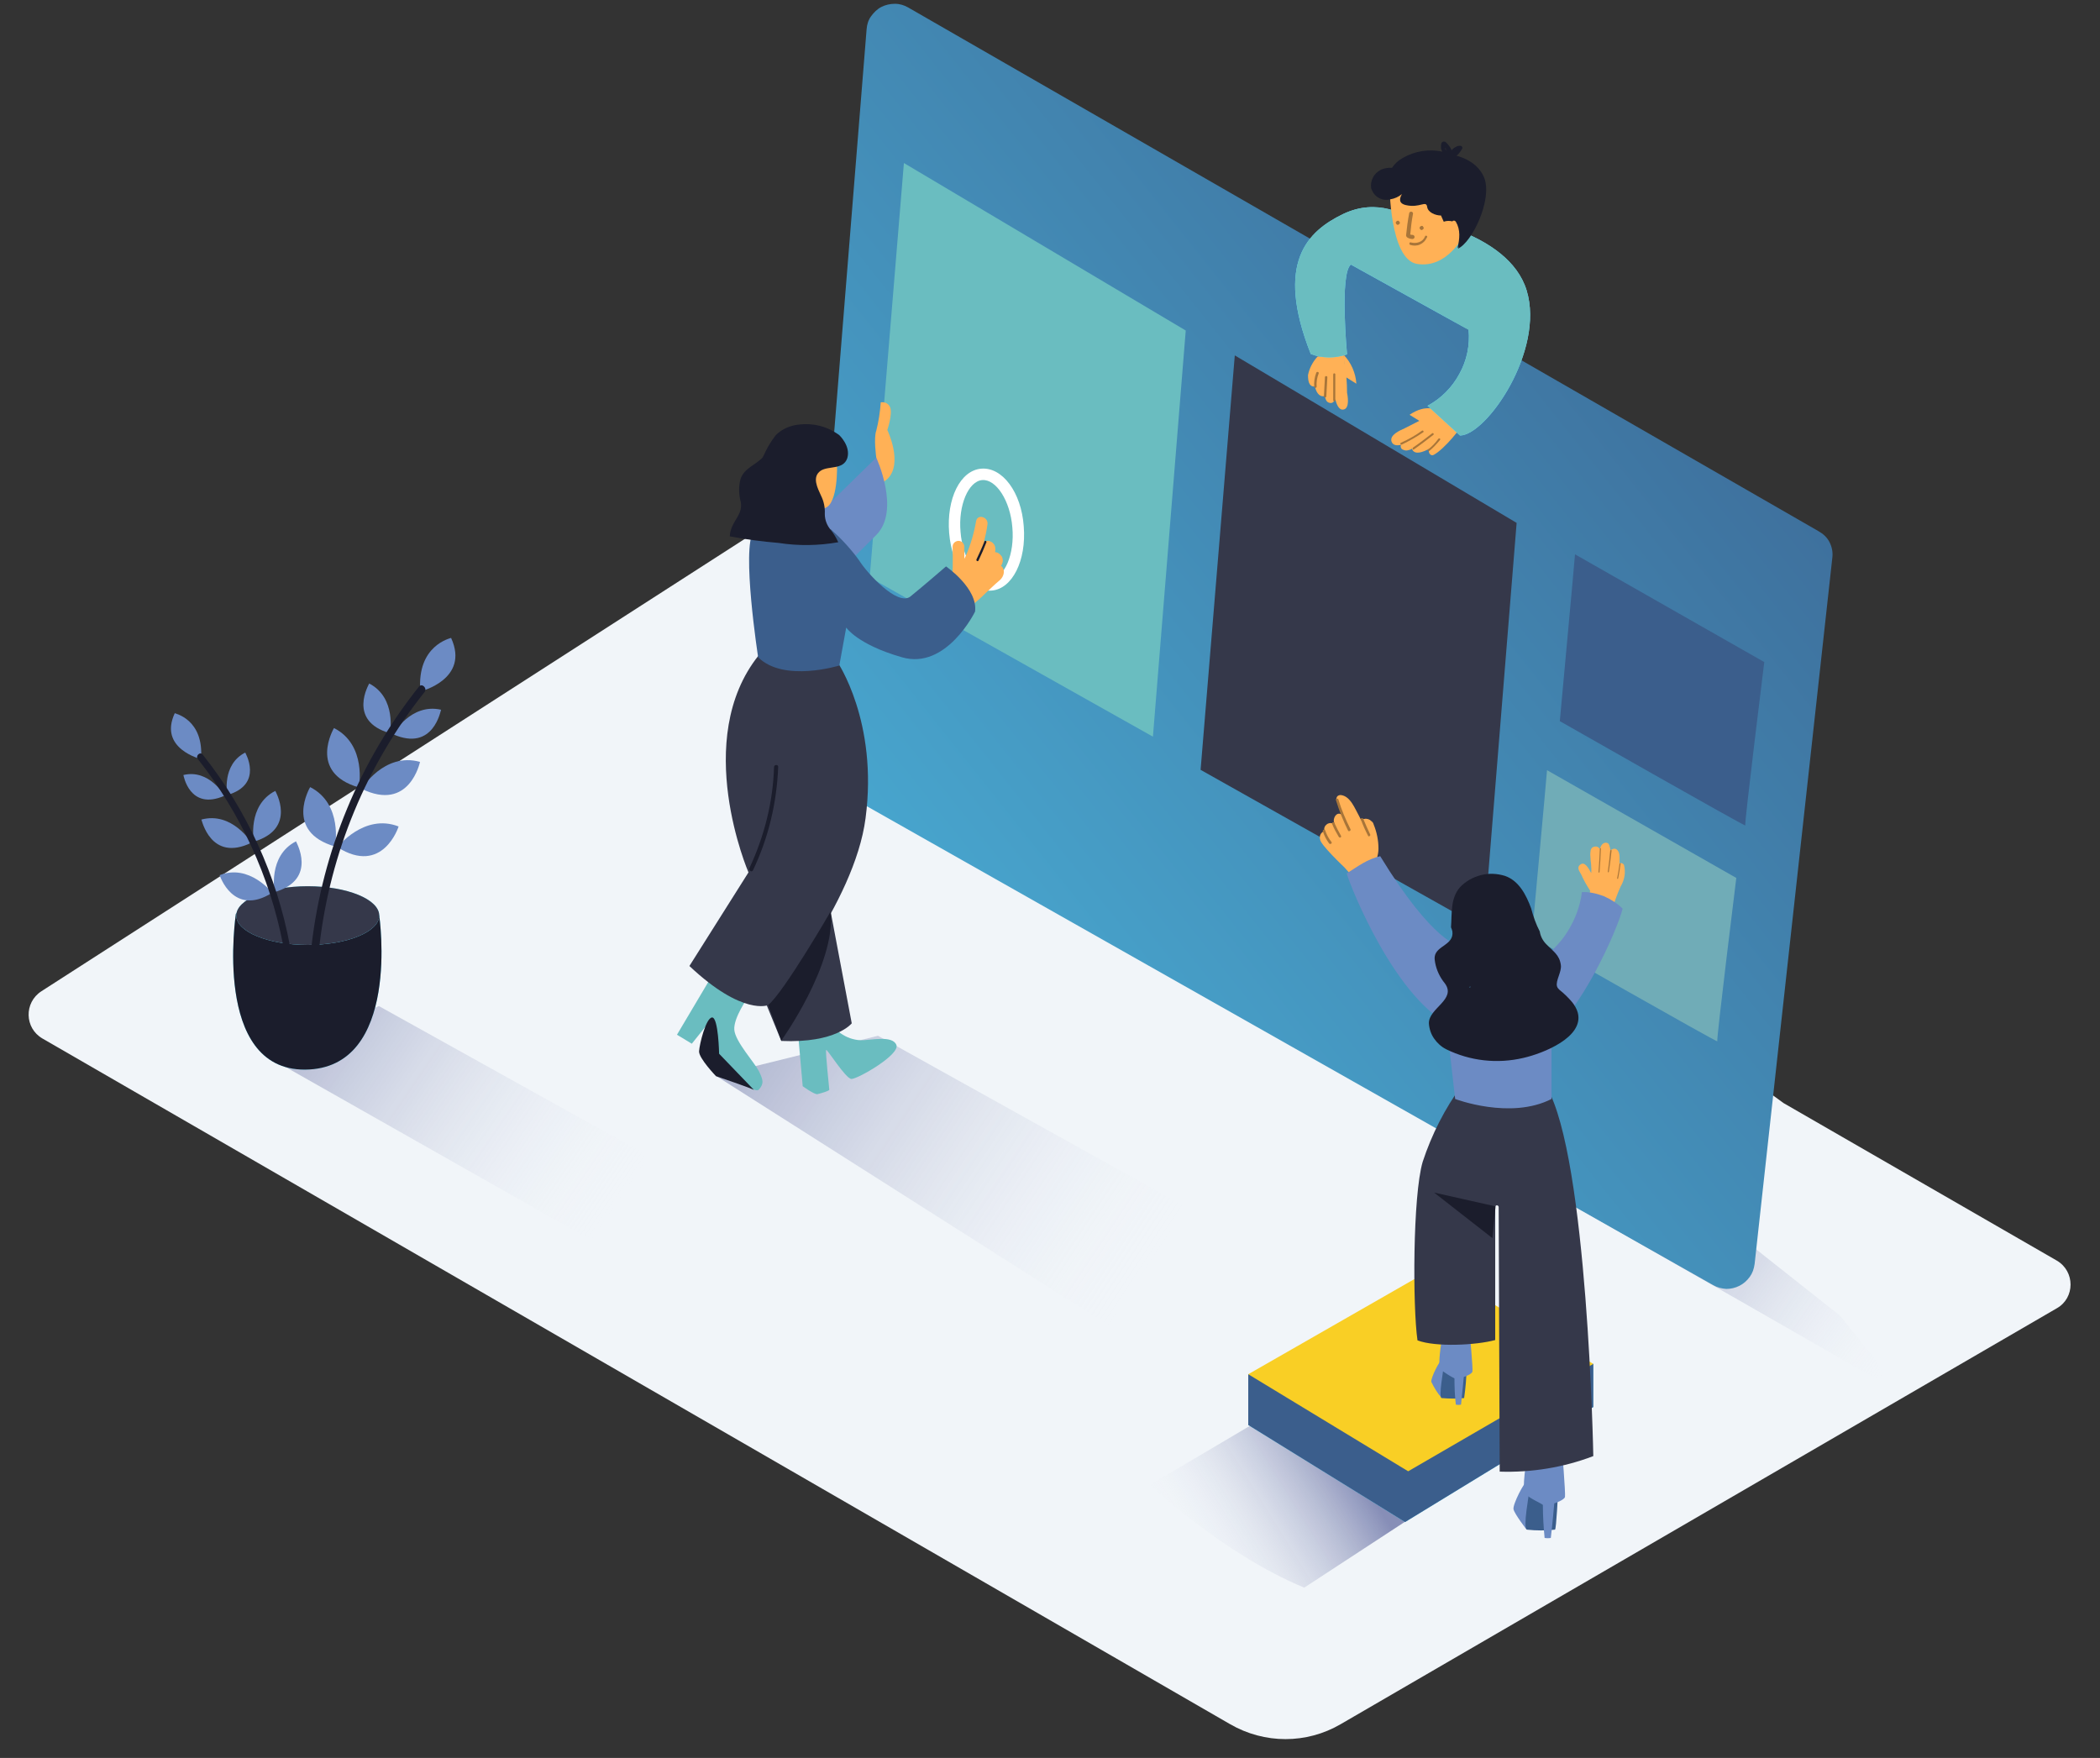 <svg xmlns="http://www.w3.org/2000/svg" xmlns:xlink="http://www.w3.org/1999/xlink" id="Layer_1" x="0px" y="0px" viewBox="0 0 608 509" style="enable-background:new 0 0 608 509;" xml:space="preserve"><rect x="0" y="0" width="608" height="509" fill="#333333" stroke="none"/><style type="text/css">	.st0{fill:#F1F5F9;}	.st1{opacity:0.5;fill:url(#SVGID_1_);enable-background:new    ;}	.st2{opacity:0.5;fill:url(#SVGID_00000008133046572758397950000005177590610358702735_);enable-background:new    ;}	.st3{opacity:0.5;fill:url(#SVGID_00000054229623540465178080000015698652082471105163_);enable-background:new    ;}	.st4{fill:url(#SVGID_00000049917608290114907530000016904450019235739825_);}	.st5{fill:#FFB156;}	.st6{fill:#A87539;}	.st7{fill:#6DE1FC;}	.st8{fill:#6ABDC0;}	.st9{fill:#009245;}	.st10{fill:#1B1D2C;}	.st11{fill:#35384A;}	.st12{fill:#3B5E8C;}	.st13{fill:#70ACB7;}	.st14{fill:#68E1FD;}	.st15{fill:#6C8BC4;}	.st16{fill:#FFFFFF;}	.st17{opacity:0.5;fill:url(#SVGID_00000155826894405163868930000003749278847946763168_);enable-background:new    ;}	.st18{fill:#F9CF25;}</style><path class="st0" d="M516.4,319.4l79.1,45.6c5.3,3.1,5.3,10.8,0,13.8L388.2,499.2c-9.9,5.8-22.1,5.8-32.1,0L12.3,300.7 c-5.2-3-5.4-10.4-0.3-13.7l243.8-156.8"></path><linearGradient id="SVGID_1_" gradientUnits="userSpaceOnUse" x1="192.011" y1="236.833" x2="332.865" y2="143.421" gradientTransform="matrix(1 0 0 -1 0 510)">	<stop offset="0" style="stop-color:#1D2875"></stop>	<stop offset="1" style="stop-color:#F1F5F9;stop-opacity:0"></stop></linearGradient><path class="st1" d="M207.3,311.5l137.8,87.6l37.2-27.9l-128.1-71.3"></path><linearGradient id="SVGID_00000088843168584566584810000006855233887969101492_" gradientUnits="userSpaceOnUse" x1="63.837" y1="239.017" x2="178.339" y2="160.504" gradientTransform="matrix(1 0 0 -1 0 510)">	<stop offset="0" style="stop-color:#1D2875"></stop>	<stop offset="1" style="stop-color:#F1F5F9;stop-opacity:0"></stop></linearGradient><path style="opacity:0.5;fill:url(#SVGID_00000088843168584566584810000006855233887969101492_);enable-background:new    ;" d=" M77.3,305.9L192.2,371l30.4-16.9l-112.9-62.8"></path><linearGradient id="SVGID_00000147220356324558293960000016845153887318470061_" gradientUnits="userSpaceOnUse" x1="464.118" y1="165.963" x2="544.006" y2="110.178" gradientTransform="matrix(1 0 0 -1 0 510)">	<stop offset="0" style="stop-color:#1D2875"></stop>	<stop offset="1" style="stop-color:#F1F5F9;stop-opacity:0"></stop></linearGradient><path style="opacity:0.5;fill:url(#SVGID_00000147220356324558293960000016845153887318470061_);enable-background:new    ;" d=" M430,334.4l120.8,69.2l-18-22.6l-34.4-27.2"></path><linearGradient id="SVGID_00000062913111760162782320000012824451312736355475_" gradientUnits="userSpaceOnUse" x1="562.536" y1="468.756" x2="199.782" y2="179.619" gradientTransform="matrix(1 0 0 -1 0 510)">	<stop offset="1.257913e-03" style="stop-color:#3B5E8C"></stop>	<stop offset="1" style="stop-color:#4BB8DF"></stop></linearGradient><path style="fill:url(#SVGID_00000062913111760162782320000012824451312736355475_);" d="M526.5,153.8L263,2.2 c-1.2-0.7-2.5-1.1-3.9-1.1c-1.4,0-2.7,0.3-3.9,0.9c-1.2,0.6-2.2,1.6-3,2.7c-0.8,1.1-1.2,2.4-1.3,3.8l-16.9,210 c-0.1,1.5,0.2,3.1,0.9,4.4s1.8,2.5,3.1,3.2l258,146c1.2,0.7,2.5,1,3.8,1.1c1.3,0,2.6-0.3,3.8-0.9c1.2-0.6,2.2-1.5,3-2.6 c0.8-1.1,1.2-2.3,1.4-3.7l22.5-204.5c0.2-1.6-0.1-3.1-0.8-4.5S527.9,154.6,526.5,153.8z"></path><path class="st5" d="M389.3,105.2c0-0.1,0-0.1,0-0.2l-0.3-2.4c-2.9-0.1-4.6,0.6-7.5,0.6c-1.4,1.5-2.4,3.4-2.8,5.4 c0,1.5,0.2,3.5,2,3.3c0.3,1.4,1.1,3.1,2.7,2.8l0.2-0.1c0.1,0.9,0.4,1.8,1.2,2c0.9,0.3,1.4-0.2,1.8-1c0.3,1.2,0.9,3,2.1,3 c1.7,0,1.8-2.4,1.3-4.9C390,110.9,389.8,108,389.3,105.2z"></path><path class="st6" d="M381.1,107.9c-0.5,1.3-0.7,2.7-0.6,4.1c0,0.4,0.7,0.4,0.7,0c-0.1-1.3,0.1-2.7,0.6-3.9 C381.9,107.7,381.3,107.5,381.1,107.9z"></path><path class="st6" d="M383.6,109.2l-0.3,5.6c0,0.4,0.6,0.4,0.7,0l0.3-5.6C384.3,108.8,383.6,108.8,383.6,109.2z"></path><path class="st6" d="M386,108.4v7.5c0,0.1,0,0.2,0.1,0.2c0.1,0.1,0.1,0.1,0.2,0.1c0.1,0,0.2,0,0.2-0.1c0.1-0.1,0.1-0.1,0.1-0.2v-7.5 c0-0.1,0-0.2-0.1-0.2c-0.1-0.1-0.1-0.1-0.2-0.1c-0.1,0-0.2,0-0.2,0.1C386.1,108.2,386,108.3,386,108.4z"></path><path class="st5" d="M389,102.7c2.2,2.3,3.5,5.3,3.7,8.4l-3.2-2L389,102.7z"></path><path class="st5" d="M418.5,118.6c0,0-2.4,0.4-2.4,0.4c-2,1.3-7.2,3.9-9.4,5c-1.3,0.6-4.5,1.9-3.8,3.9c0.4,1,1.4,1.2,2.7,0.9 c-0.1,0.3-0.1,0.6,0,0.8c0.1,0.3,0.3,0.5,0.6,0.6c0.4,0.2,0.9,0.3,1.3,0.2c0.5-0.1,0.9-0.2,1.3-0.5c0.1,0.3,0.2,0.6,0.5,0.8 c1.1,0.9,3.2-0.1,4.4-0.7c0,0.2,0,0.4,0,0.7c0,0.7,0.7,1.4,1.4,1c3.1-1.7,8-7.7,9.4-10.5C421.6,120.1,421.4,119.8,418.5,118.6z"></path><path class="st6" d="M416.4,127.1c-0.8,1.1-1.8,2.2-2.9,3c-0.3,0.2,0.1,0.7,0.4,0.4c1.1-0.9,2.1-2,3-3.1 C417.2,127.1,416.7,126.7,416.4,127.1z"></path><path class="st6" d="M414.6,125.5c-1.8,1.4-3.6,2.8-5.5,4.1c-0.3,0.2,0,0.8,0.3,0.5c2-1.4,3.8-2.8,5.6-4.2 C415.3,125.7,414.9,125.2,414.6,125.5z"></path><path class="st6" d="M411.7,124.7c-1.9,1.4-3.9,2.5-6.1,3.5c-0.4,0.2,0,0.7,0.3,0.5c2.1-1,4.2-2.2,6.1-3.5 C412.4,125,412,124.5,411.7,124.7z"></path><path class="st5" d="M416.1,118.9c0,0-3-2.2-8,1.2l4.2,2.6"></path><path class="st7" d="M410.4,64c-3.4-1.6-11.4-6.9-21.6-2c-10.1,4.9-19.8,13.9-9.3,40.5c3.4,1.3,7.1,1.3,10.5,0.1 c0,0-2.2-23.3,1.1-26l34.1,18.9c0.4,4.4-0.5,8.9-2.7,12.8c-2.1,3.9-5.3,7.1-9.2,9.2l9.4,8.6c7.7-0.1,24.6-24.6,19.3-42 c-5.3-17.4-34-21.2-34-21.2"></path><path class="st8" d="M410.4,64c-3.4-1.6-11.4-6.9-21.6-2c-10.1,4.9-19.8,13.9-9.3,40.5c3.4,1.3,7.1,1.3,10.5,0.1 c0,0-2.2-23.3,1.1-26l34.1,18.9c0.4,4.4-0.5,8.9-2.7,12.8c-2.1,3.9-5.3,7.1-9.2,9.2l9.4,8.6c7.7-0.1,24.6-24.6,19.3-42 c-5.3-17.4-34-21.2-34-21.2"></path><path class="st9" d="M421.3,62.6c-2.3,2.6-6.8,1.4-9.7,0.7c-3.5-0.8-7.6-3-7.3-7.2c0-0.6-0.9-0.6-1,0c-0.3,4.4,3.7,7,7.5,8 c3.4,0.8,8.5,2.1,11.2-0.9C422.4,62.8,421.7,62.1,421.3,62.6z"></path><path class="st5" d="M402.3,53.4c0,0,0,21.6,7.9,23c8.8,1.5,13.6-8.3,13.6-8.3s1.1-19.1-7.5-20.7C407.6,45.7,402.6,50.7,402.3,53.4z "></path><path class="st6" d="M408.9,68c-0.2,0-0.4,0-0.6-0.1c0.2-2,0.4-4,0.8-6c0-0.1,0-0.3-0.1-0.4c-0.1-0.1-0.2-0.2-0.4-0.2 c-0.1,0-0.3,0-0.4,0.1c-0.1,0.1-0.2,0.2-0.2,0.3c-0.4,2.1-0.7,4.3-0.9,6.4c0,0.1,0,0.2,0.1,0.4c0.1,0.1,0.1,0.2,0.3,0.3 c0.5,0.3,1,0.4,1.5,0.4C409.8,69.1,409.7,68,408.9,68z"></path><path class="st6" d="M412.6,68.4c-0.3,0.8-0.9,1.4-1.7,1.7c-0.8,0.3-1.6,0.3-2.4,0.1c-0.5-0.2-0.6,0.6-0.2,0.7 c0.9,0.3,1.9,0.3,2.8-0.1c0.9-0.4,1.6-1.1,2-2C413.5,68.4,412.8,68,412.6,68.4z"></path><path class="st6" d="M411.6,65.4c-0.1,0-0.3,0.1-0.4,0.2c-0.1,0.1-0.2,0.2-0.2,0.4c0,0.1,0.1,0.3,0.2,0.4c0.1,0.1,0.2,0.2,0.4,0.2 c0.1,0,0.3-0.1,0.4-0.2c0.1-0.1,0.2-0.2,0.2-0.4c0-0.1-0.1-0.3-0.2-0.4C411.9,65.4,411.8,65.4,411.6,65.4z"></path><path class="st6" d="M404.7,63.9c-0.1,0-0.3,0.1-0.4,0.2c-0.1,0.1-0.2,0.2-0.2,0.4c0,0.1,0.1,0.3,0.2,0.4c0.1,0.1,0.2,0.2,0.4,0.2 c0.1,0,0.3-0.1,0.4-0.2c0.1-0.1,0.2-0.2,0.2-0.4c0-0.1-0.1-0.3-0.2-0.4C404.9,63.9,404.8,63.9,404.7,63.9z"></path><path class="st5" d="M417.6,65.9c0,0,2.1-8.3,4.4-5.5c2.3,2.7-3.8,8.7-3.8,8.7"></path><path class="st10" d="M419.8,44.7c0,0,7.7,0.8,10,7c2.2,6.2-3.5,18.4-7.7,20.3l5-10.7l-0.2-7.3L419.8,44.7z"></path><path class="st10" d="M429.6,54.4c-0.6-4.3-3.5-6.4-7.2-8.6l-0.9-0.5c0.7-0.6,1.3-1.3,1.8-2.2c0.1-0.1,0.1-0.2,0.1-0.3 c0-0.1,0-0.2-0.1-0.3c-0.1-0.1-0.1-0.2-0.2-0.2c-0.1,0-0.2-0.1-0.3-0.1c-0.5,0-1,0.1-1.4,0.4c-0.4,0.2-0.8,0.5-1.1,0.9 c-0.4-0.9-1-1.7-1.8-2.4c-0.1-0.1-0.2-0.1-0.3-0.1c-0.1,0-0.2,0-0.3,0c-0.1,0-0.2,0.1-0.3,0.1c-0.1,0.1-0.1,0.2-0.2,0.2 c-0.2,0.4-0.2,0.9-0.2,1.3c0,0.4,0.1,0.9,0.4,1.3c-3.9-0.8-7.9-0.2-11.4,1.8c-1.3,0.7-2.4,1.7-3.2,2.9c-1.1-0.1-2.1,0.1-3.1,0.5 c-1,0.5-1.9,1.3-2.4,2.3c-0.5,1-0.7,2.1-0.5,3.2c0.4,1.1,1.1,2.1,2.2,2.7c1.1,0.6,2.3,0.7,3.4,0.4c1.2-0.2,2.3-0.7,3.3-1.5 c-0.7,1.2-1.1,2.7,1.2,3.2c4,0.9,5.8-1.5,6.1,0.5c0.2,1.6,2.4,2.5,4,2.5c0.1,0.2,0.4,0.9,0.8,1.8c0.8-0.3,1.7-0.3,2.5-0.1 c0.1-0.1,0.1-0.1,0.2-0.2c0.1,0,0.2,0,0.3,0c0.1,0,0.2,0,0.3,0.1c0.1,0.1,0.1,0.1,0.2,0.2c1.4,2.4,1.1,4.9,0.5,7.6 c2.2-1.8,4-4.1,5.3-6.6C429.2,62,429.9,58.2,429.6,54.4z M418.4,42.8l0.2,0.2c0,0.1,0,0.1,0,0.2c0,0.2,0.1,0.4,0.2,0.5 C418.6,43.5,418.4,43.2,418.4,42.8z"></path><path class="st8" d="M261.7,47.2l81.6,48.5l-9.5,117.6l-82-46.1L261.7,47.2z"></path><path class="st11" d="M357.5,102.9l81.6,48.5L429.6,269l-82-46.1L357.5,102.9z"></path><path class="st12" d="M456,160.5c0,0.6-4.4,48.3-4.4,48.3s53.9,30.7,53.7,30.2c-0.3-0.5,5.5-47.3,5.5-47.3L456,160.5z"></path><path class="st13" d="M447.9,223c0,0.6-4.4,48.3-4.4,48.3s53.9,30.7,53.7,30.2c-0.3-0.5,5.5-47.3,5.5-47.3L447.9,223z"></path><path class="st14" d="M109.8,265.1c0,0,6.5,44.4-21.5,44.6c-26.9,0.1-20-45.1-20-45.1S87.9,247.6,109.8,265.1z"></path><path class="st10" d="M109.8,265.1c0,0,6.5,44.4-21.5,44.6c-26.9,0.1-20-45.1-20-45.1S87.9,247.6,109.8,265.1z"></path><path class="st14" d="M89.1,273.6c-11.4,0-20.7-3.8-20.7-8.5c0-4.7,9.3-8.5,20.7-8.5c11.4,0,20.7,3.8,20.7,8.5 C109.8,269.8,100.5,273.6,89.1,273.6z"></path><path class="st11" d="M89.1,273.6c-11.4,0-20.7-3.8-20.7-8.5c0-4.7,9.3-8.5,20.7-8.5c11.4,0,20.7,3.8,20.7,8.5 C109.8,269.8,100.5,273.6,89.1,273.6z"></path><path class="st15" d="M121.7,200.2c0,0,14.4-3.5,8.9-15.5C130.5,184.8,120.6,186.8,121.7,200.2z"></path><path class="st15" d="M112.9,212.3c0,0,2-10.2-6-14.4C106.9,198,100.4,208.7,112.9,212.3z"></path><path class="st15" d="M103.9,228c0,0,2.4-12.3-7.2-17.2C96.7,210.8,89,223.7,103.9,228z"></path><path class="st15" d="M97,245.1c0,0,2.4-12.3-7.2-17.2C89.8,227.9,82.1,240.8,97,245.1z"></path><path class="st15" d="M113.8,212.6c0,0,5.1-9.1,13.9-7.1C127.6,205.5,125.6,217.8,113.8,212.6z"></path><path class="st15" d="M104.7,228.4c0,0,6.5-10.7,16.9-7.8C121.6,220.6,118.6,235.2,104.7,228.4z"></path><path class="st15" d="M97.7,245.3c0,0,7.7-9.9,17.7-6C115.4,239.4,110.8,253.6,97.7,245.3z"></path><path class="st10" d="M92.4,273.8h-0.2c-0.7,0-1.3,0-2,0.2c0-0.1,0-0.1,0-0.2c3.2-27.4,13.9-53.4,31.1-75c0.9-1.1,2.5,0.5,1.6,1.6 c-16.8,21.1-27.3,46.5-30.4,73.3L92.4,273.8z"></path><path class="st15" d="M58.2,219.8c0,0-12.4-3-7.6-13.3C50.6,206.6,59.1,208.2,58.2,219.8z"></path><path class="st15" d="M65.8,230.2c0,0-1.7-8.8,5.2-12.3C70.9,217.8,76.5,227.1,65.8,230.2z"></path><path class="st15" d="M73.5,243.7c0,0-2-10.5,6.2-14.7C79.6,228.9,86.2,239.9,73.5,243.7z"></path><path class="st15" d="M79.5,258.3c0,0-2-10.5,6.2-14.7C85.6,243.6,92.2,254.6,79.5,258.3z"></path><path class="st15" d="M65,230.4c0,0-4.4-7.8-11.9-6C53.1,224.3,54.8,234.9,65,230.4z"></path><path class="st15" d="M72.8,244c0,0-5.6-9.1-14.5-6.7C58.4,237.2,60.9,249.8,72.8,244z"></path><path class="st15" d="M78.8,258.5c0,0-6.6-8.5-15.2-5.1C63.6,253.4,67.5,265.6,78.8,258.5z"></path><path class="st10" d="M58.7,218.5c12.8,16.1,21.4,35,25.2,55.1c-0.6-0.1-1.3-0.2-2-0.3c-3.8-19.5-12.3-37.9-24.6-53.5 C56.5,218.9,57.9,217.5,58.7,218.5z"></path><path class="st5" d="M253.7,132.5c0,0-0.8-5.7,0-7.8c0.7-2.7,1.1-5.5,1.3-8.2c0.5-0.1,1.1,0,1.6,0.2c0.5,0.3,0.9,0.7,1.1,1.2 c0.8,1.9-0.8,6.6-0.8,6.6s4.7,9.7,0,14.2C252.1,143,253.7,132.5,253.7,132.5z"></path><path class="st15" d="M222.5,163l31.2-30.5c0,0,7.1,15.3,0,22.4l-28.6,28.4"></path><path class="st8" d="M216.6,288.7c0,0-4.3,6-4,9.5c0.3,3.4,5.8,9.4,7.1,11.9c1.2,2.5,1.6,3.6,0,5.4c-1.6,1.8-15-9.9-15.3-11.7 c-0.3-1.9,1.9-9.1,1.9-9.1l-6,7.5l-4.3-2.6l9.2-15.5"></path><path class="st10" d="M218.3,315.6c-0.4-0.4-11-4-11-4s-5-5.2-4.9-7.2c0.1-2,2-9.8,3.8-9.8c1.8,0.1,2,10.5,2,10.5L218.3,315.6z"></path><path class="st8" d="M231,298.6l1.4,15.9c0,0,3.4,2.5,4.3,2.3c0.8-0.2,3.4-0.9,3.4-1.3c0-0.4-1.2-11.2-0.9-11.5 c0.3-0.3,5.6,8.3,7.3,8.4s14.3-7.1,13-9.9c-1.2-2.8-7.3-1.3-10.3-1.3c-2.1-0.1-4.1-0.8-5.8-2c-1.7-1.2-3-2.9-3.7-4.9"></path><path class="st11" d="M238.9,255.5l7.7,40.8c0,0-4.5,5.8-20.4,5.1l-11.8-28.9"></path><path class="st11" d="M242.4,191.6c0,0,11.9,17.3,8.2,45.3c-3.2,24.8-28.1,54.1-28.1,54.1s-7.4,3.3-22.9-11.3l17.1-27.1 c0,0-16.6-38.5,3-62.9"></path><path class="st16" d="M287.1,171c6-0.5,10.1-8.7,9.3-18.6c-0.7-9.9-6.2-17.2-12.3-16.7c-6.1,0.5-10.1,8.7-9.3,18.6 C275.6,164.2,281.1,171.5,287.1,171z M284.4,139c4-0.3,8.1,6,8.7,13.7c0.7,7.7-2.2,14.6-6.3,15c-4.1,0.3-8.1-6-8.7-13.7 C277.4,146.3,280.4,139.3,284.4,139L284.4,139z"></path><path class="st5" d="M275.8,158.3c0-0.5,0.2-0.9,0.5-1.2c0.3-0.3,0.8-0.5,1.2-0.5c0.5,0,0.9,0.2,1.2,0.5c0.3,0.3,0.5,0.8,0.5,1.2 v3.5l0.4-0.8c1.4-3.2,2.4-6.6,3-10.1c0.4-2.2,3.6-1.2,3.3,0.9c-0.2,1.7-0.6,3.3-1,5l0.3-0.1c0.3-0.1,0.6-0.1,0.9-0.1 c0.3,0,0.6,0.1,0.9,0.3c0.3,0.1,0.5,0.4,0.7,0.6c0.2,0.2,0.3,0.5,0.4,0.8c0.1,0.5,0.1,1.1,0,1.6h0.3c0.4,0.1,0.8,0.3,1.1,0.6 c0.3,0.3,0.6,0.6,0.7,1c0.1,0.4,0.2,0.8,0.1,1.2c-0.1,0.4-0.2,0.8-0.5,1.1c0.4,0.3,0.7,0.8,0.8,1.3c0.1,0.6,0,1.2-0.3,1.8 c-0.3,0.6-0.7,1-1.2,1.4c-1.2,1-2.5,2.3-3.6,3.3c-1.4,1.4-3,2.8-4.4,3.9c-1.3,1.1-3.5-2.6-3.6-3.8c-0.2,0.1-0.5,0.1-0.7,0 c-0.2-0.1-0.5-0.2-0.7-0.3c-0.2-0.2-0.4-0.4-0.5-0.6c-0.1-0.2-0.2-0.5-0.1-0.7C275.9,166.3,275.9,162.3,275.8,158.3z"></path><path class="st10" d="M282.7,162c0.8-1.7,1.6-3.4,2.3-5.2c0.1-0.4,0.7-0.2,0.6,0.2c-0.7,1.8-1.5,3.6-2.3,5.3 C283.1,162.7,282.6,162.4,282.7,162z"></path><path class="st12" d="M240.6,153.3c3,2.7,5.7,5.6,8.1,8.9c2.2,3.6,11.2,13.5,14.9,10.5c3.7-3,10.3-8.7,10.3-8.7s9.3,6.4,8.4,13.1 c0,0-8.3,17-21.2,13.2c-12.9-3.7-16.1-8.6-16.1-8.6l-2,11c0,0-16.1,5-23.5-2.4c0,0-4.9-31.7-1.3-36.4"></path><path class="st5" d="M242.3,134.1c0.1,0.4,0.4,11.9-3.5,13c-3.9,1.1-10.5-1.6-12.3-5.3c-1.7-3.6,0.7-15.2,6.9-15.9 C239.6,125.3,241.3,130.8,242.3,134.1z"></path><path class="st10" d="M237.6,136.3c-2.6,1.8-0.9,5,0.1,7.2c0.8,1.6,1.2,3.4,1.1,5.3c0,1.7,0.6,3.3,1.7,4.6c0.9,1.1,1.6,2.3,2.2,3.6 c-5.7,1-11.5,1.1-17.3,0.2c-4.7-0.4-9.4-1-14.1-1.9c0-1,0.3-2,0.7-2.9c1.1-2.5,2.9-3.9,2.5-6.9c-0.6-2.2-0.7-4.6-0.1-6.8 c0.8-2.4,2.8-3.4,4.7-4.8c0.6-0.4,1.1-0.9,1.6-1.3l0.4-0.7c0.9-2.1,2.1-4.1,3.5-5.9c1.5-1.5,3.5-2.5,5.6-2.9 c2.2-0.4,4.5-0.4,6.7,0.1c2.2,0.5,4.2,1.4,6.1,2.8c0,0,3.4,3.2,2.3,6.7C244.1,136.1,239.9,134.8,237.6,136.3z"></path><path class="st10" d="M240.5,263.9c0,0-13.6,23.5-18.1,27.1l3.8,10.3C226.2,301.3,242.1,279.2,240.5,263.9z"></path><path class="st10" d="M217,251.3c4.3-9.2,6.8-19.1,7.1-29.2c0-0.8,1.3-0.8,1.2,0c-0.4,10.3-2.8,20.5-7.3,29.9 C217.7,252.7,216.6,252,217,251.3z"></path><linearGradient id="SVGID_00000101801221245271726100000006752282855639118466_" gradientUnits="userSpaceOnUse" x1="397.66" y1="91.398" x2="343.91" y2="58.103" gradientTransform="matrix(1 0 0 -1 0 510)">	<stop offset="0.13" style="stop-color:#1D2875"></stop>	<stop offset="1" style="stop-color:#F1F5F9;stop-opacity:0"></stop></linearGradient><path style="opacity:0.5;fill:url(#SVGID_00000101801221245271726100000006752282855639118466_);enable-background:new    ;" d=" M364.5,411.3L333,429.9c0,0,20.6,19.8,44.6,29.8l29.2-19.1"></path><path class="st7" d="M361.4,397.9v14.7l45.4,28.1l54.5-33.3v-12.5"></path><path class="st12" d="M361.4,397.9v14.7l45.4,28.1l54.5-33.3v-12.5"></path><path class="st18" d="M461.3,394.9L415,367.2l-53.6,30.7l46.3,28.1L461.3,394.9z"></path><path class="st15" d="M417.4,404.8c-1.2-1.4-2.2-3-3-4.7c-0.2-1.1,2.5-6.5,3.1-6.3c1.8,0.9,3.6,2.1,5.1,3.4"></path><path class="st12" d="M417.9,396c0.1,0.4-1.5,8.5-0.5,8.8c2.2,0.2,4.3,0.2,6.5,0c0.4-2.9,0.7-5.8,0.7-8.8"></path><path class="st15" d="M425.5,385.7l-8.1,2.3c0,0.2-1.3,7.5-0.3,8.6c1.3,0.9,2.6,1.8,4,2.5c0,2.6,0.1,5.1,0.4,7.6 c0.5,0.1,1,0.1,1.5,0c0.3-2.7,0.8-8,0.8-8s2.4-0.8,2.5-1.6C426.5,396.4,425.5,385.7,425.5,385.7z"></path><path class="st15" d="M442,442.9c0,0-3.5-4.5-3.8-5.9c-0.3-1.4,3.2-8.1,3.8-7.9c2.3,1.2,4.4,2.6,6.4,4.2"></path><path class="st12" d="M442.7,431.9c0.1,0.5-1.9,10.5-0.6,11c2.7,0.3,5.4,0.3,8.1,0c0.4,0,0.9-11,0.9-11"></path><path class="st15" d="M452.2,419.1l-10.1,2.8c0,0.2-1.7,9.4-0.4,10.7c1.3,1.4,5.1,2.9,5,3.2c0,3.2,0.2,6.4,0.5,9.5 c0.6,0.1,1.2,0.1,1.8,0c0.4-3.3,1-10,1-10s3-1,3.1-1.9C453.3,432.4,452.2,419.1,452.2,419.1z"></path><path class="st5" d="M470.2,250.5c0-0.1-0.1-0.2-0.2-0.3c-0.1-0.1-0.2-0.2-0.3-0.2c-0.1-0.1-0.2-0.1-0.4-0.1c-0.1,0-0.3,0-0.4,0.1 c0-0.6,0-1.2,0-1.8c0-0.8-0.2-2-1.1-2.4c-0.3-0.1-0.5-0.1-0.8,0c-0.3,0.1-0.5,0.2-0.7,0.5c-0.1-0.5-0.2-1.1-0.4-1.6 c-0.1-0.2-0.2-0.4-0.3-0.5c-0.2-0.1-0.4-0.2-0.6-0.2c-1,0-1.5,0.8-1.8,1.8c0-0.1-0.4-0.4-0.5-0.5c-0.2-0.1-0.4-0.2-0.6-0.2 c-0.4,0-0.8,0.1-1.1,0.3c-0.3,0.3-0.5,0.7-0.5,1.1c-0.1,0.7-0.1,1.3,0,2c0,0.8,0.2,1.6,0.2,2.5c0.1,0.8,0,1.2,0,1.8 c-0.8-1.5-1.9-3.4-3.1-2.5c-1.3,0.9-0.2,2.1,0.2,2.9c0.7,1.6,1.6,3.2,2.6,4.7c-0.1,0.7-0.3,1.5-0.5,2.2c2.3,1,4.6,2.1,6.8,3.4 c0.7-2.3,1.5-4.6,2.5-6.8C470.4,254.7,470.7,252.5,470.2,250.5z"></path><path class="st6" d="M463.2,245.7c-0.1,2.3-0.2,4.5-0.4,6.8c0,0.2,0.3,0.2,0.3,0c0.2-2.3,0.3-4.5,0.4-6.8 C463.5,245.5,463.2,245.5,463.2,245.7z"></path><path class="st6" d="M466.2,246.3c-0.2,2-0.4,4.1-0.7,6.1c0,0.2,0.3,0.3,0.3,0c0.3-2.1,0.6-4.1,0.8-6.2 C466.5,246.1,466.2,246.1,466.2,246.3z"></path><path class="st6" d="M468.9,250.1c-0.2,1.4-0.4,2.8-0.7,4.2c0,0.2,0.3,0.3,0.3,0c0.3-1.4,0.5-2.9,0.7-4.3 C469.2,249.9,468.9,249.9,468.9,250.1z"></path><path class="st5" d="M399.5,250.1c-0.2-0.5-0.4-0.9-0.6-1.4c-0.1-0.3-0.2-0.5-0.1-0.8c0.2-0.7,0.3-1.5,0.3-2.2c0-2.4-0.5-4.8-1.4-7 c-0.1-0.4-0.3-0.7-0.6-0.9c-0.3-0.3-0.6-0.5-0.9-0.6c-0.4-0.1-0.7-0.2-1.1-0.1c-0.4,0-0.7,0.2-1,0.4l-0.6-1.2 c-1.2-2.1-2.5-5.8-5.3-6.1c-0.2,0-0.4,0-0.6,0.1c-0.2,0.1-0.4,0.2-0.5,0.4c-0.1,0.2-0.2,0.4-0.2,0.6c0,0.2,0,0.4,0.1,0.6 c0.5,1.4,1.1,2.8,1.6,4.1c-0.1-0.1-0.3-0.2-0.4-0.3c-0.2-0.1-0.3-0.1-0.5-0.1s-0.3,0-0.5,0.1c-0.2,0.1-0.3,0.2-0.4,0.3 c-0.3,0.3-0.5,0.7-0.6,1.2c-0.1,0.5,0,0.9,0.2,1.3h-0.3c-0.3-0.1-0.6-0.2-0.9-0.2c-0.3,0-0.5,0.1-0.8,0.2c-0.2,0.1-0.4,0.3-0.6,0.5 c-0.2,0.2-0.3,0.5-0.4,0.8c0,0.3,0,0.6,0.1,0.9h-0.2c-0.3,0.1-0.5,0.3-0.7,0.5c-0.2,0.2-0.3,0.5-0.4,0.7c-0.1,0.4-0.1,0.8,0,1.1 c-0.1,1.4,7,8.1,7,8.1l4.2,4.7l7.1-3.4C400.5,252.1,399.6,250.3,399.5,250.1z"></path><path class="st11" d="M447.8,314.8c-12.7-21.6-24.6-0.5-24.6-0.5c-4.9,6.7-8.7,14.2-11.3,22.1c-2.9,9.9-2.9,42.1-1.5,51.7 c5.3,2,17,1.4,22.5-0.1v-38.6c0-0.1,0.1-0.2,0.2-0.3c0.1-0.1,0.2-0.1,0.3-0.1c0.1,0,0.2,0,0.3,0.1c0.1,0.1,0.1,0.2,0.2,0.3l0.3,76.7 c9.2,0.3,18.5-1.2,27.1-4.5C461.3,421.5,459.7,335.1,447.8,314.8z"></path><path class="st15" d="M399.6,247.9c-3.8,0.9-6.4,2.9-9.7,5c1.2,4.2,14.5,37.4,31.2,44.5l1.3-23.6C422.4,273.8,415,273.1,399.6,247.9 z"></path><path class="st15" d="M458,258.3c-0.5,4.1-2,8-4.2,11.5c-2.2,3.5-5.2,6.4-8.7,8.6l2.3,21.7c10.1-6.5,20.8-30.7,22.4-37 c-1.5-1.5-3.4-2.7-5.4-3.6C462.3,258.7,460.1,258.2,458,258.3z"></path><path class="st15" d="M419.1,298.8l2.2,19.4c0,0,16,6.1,27.9,0v-19.7"></path><path class="st10" d="M456.8,293.2c-0.3-1.1-0.9-2.1-1.6-3c-1.1-1.3-2.3-2.5-3.7-3.6c-0.3-0.3-0.6-0.6-0.7-1 c-0.5-1.6,1.4-4.2,1.1-6.2c-0.4-3-2.3-4-4.2-6c-1-1-1.7-2.3-1.9-3.7c-1.1-2.1-1.9-4.4-2.5-6.7c-1.4-3.8-3.5-8-7.6-9.4 c-2.3-0.7-4.7-0.8-7-0.2c-2.3,0.6-4.4,1.8-6,3.5c-2.8,3.2-2.3,7.6-2.6,11.6c0.2,0.4,0.3,0.8,0.4,1.2c0.5,3.9-4.6,4.1-5.1,7.2 c-0.1,0.6,0,1.2,0.1,1.8c0.4,2.2,1.4,4.3,2.8,6c3.5,4.7-4.7,7.2-4.6,11.6c0.1,1.6,0.6,3.1,1.5,4.4c0.9,1.3,2.1,2.4,3.5,3.1 c6.9,3.4,14.8,4.3,22.4,2.5C446.8,305,458.7,300.3,456.8,293.2z M425.5,286c0-0.1,0-0.2,0-0.3h0.3L425.5,286z"></path><path class="st10" d="M433,349.3l-17.8-4l16.9,13.2L433,349.3z"></path><path class="st6" d="M391,240.1c-1.4-2.8-2.6-5.6-3.5-8.6c-0.1-0.5-0.9-0.3-0.7,0.2c0.9,3,2.1,6,3.5,8.8 C390.5,240.9,391.2,240.5,391,240.1z"></path><path class="st6" d="M388.2,241.9c-0.7-1.2-1.3-2.4-1.9-3.7c-0.2-0.4-0.8,0-0.6,0.4c0.5,1.3,1.2,2.5,1.9,3.7 c0.1,0.1,0.1,0.1,0.2,0.2c0.1,0,0.2,0,0.3,0c0.1-0.1,0.1-0.1,0.2-0.2C388.3,242,388.2,241.9,388.2,241.9z"></path><path class="st6" d="M385.5,243.8c-0.8-1-1.4-2.1-1.8-3.3c-0.1-0.5-0.9-0.3-0.7,0.2c0.4,1.3,1,2.4,1.8,3.5 C385.1,244.6,385.8,244.2,385.5,243.8z"></path><path class="st6" d="M396.7,241.6c-0.7-1.5-1.4-3-2-4.5c-0.2-0.4-0.9-0.2-0.7,0.2c0.6,1.6,1.3,3.2,2.1,4.7 C396.2,242.4,396.9,242,396.7,241.6z"></path></svg>